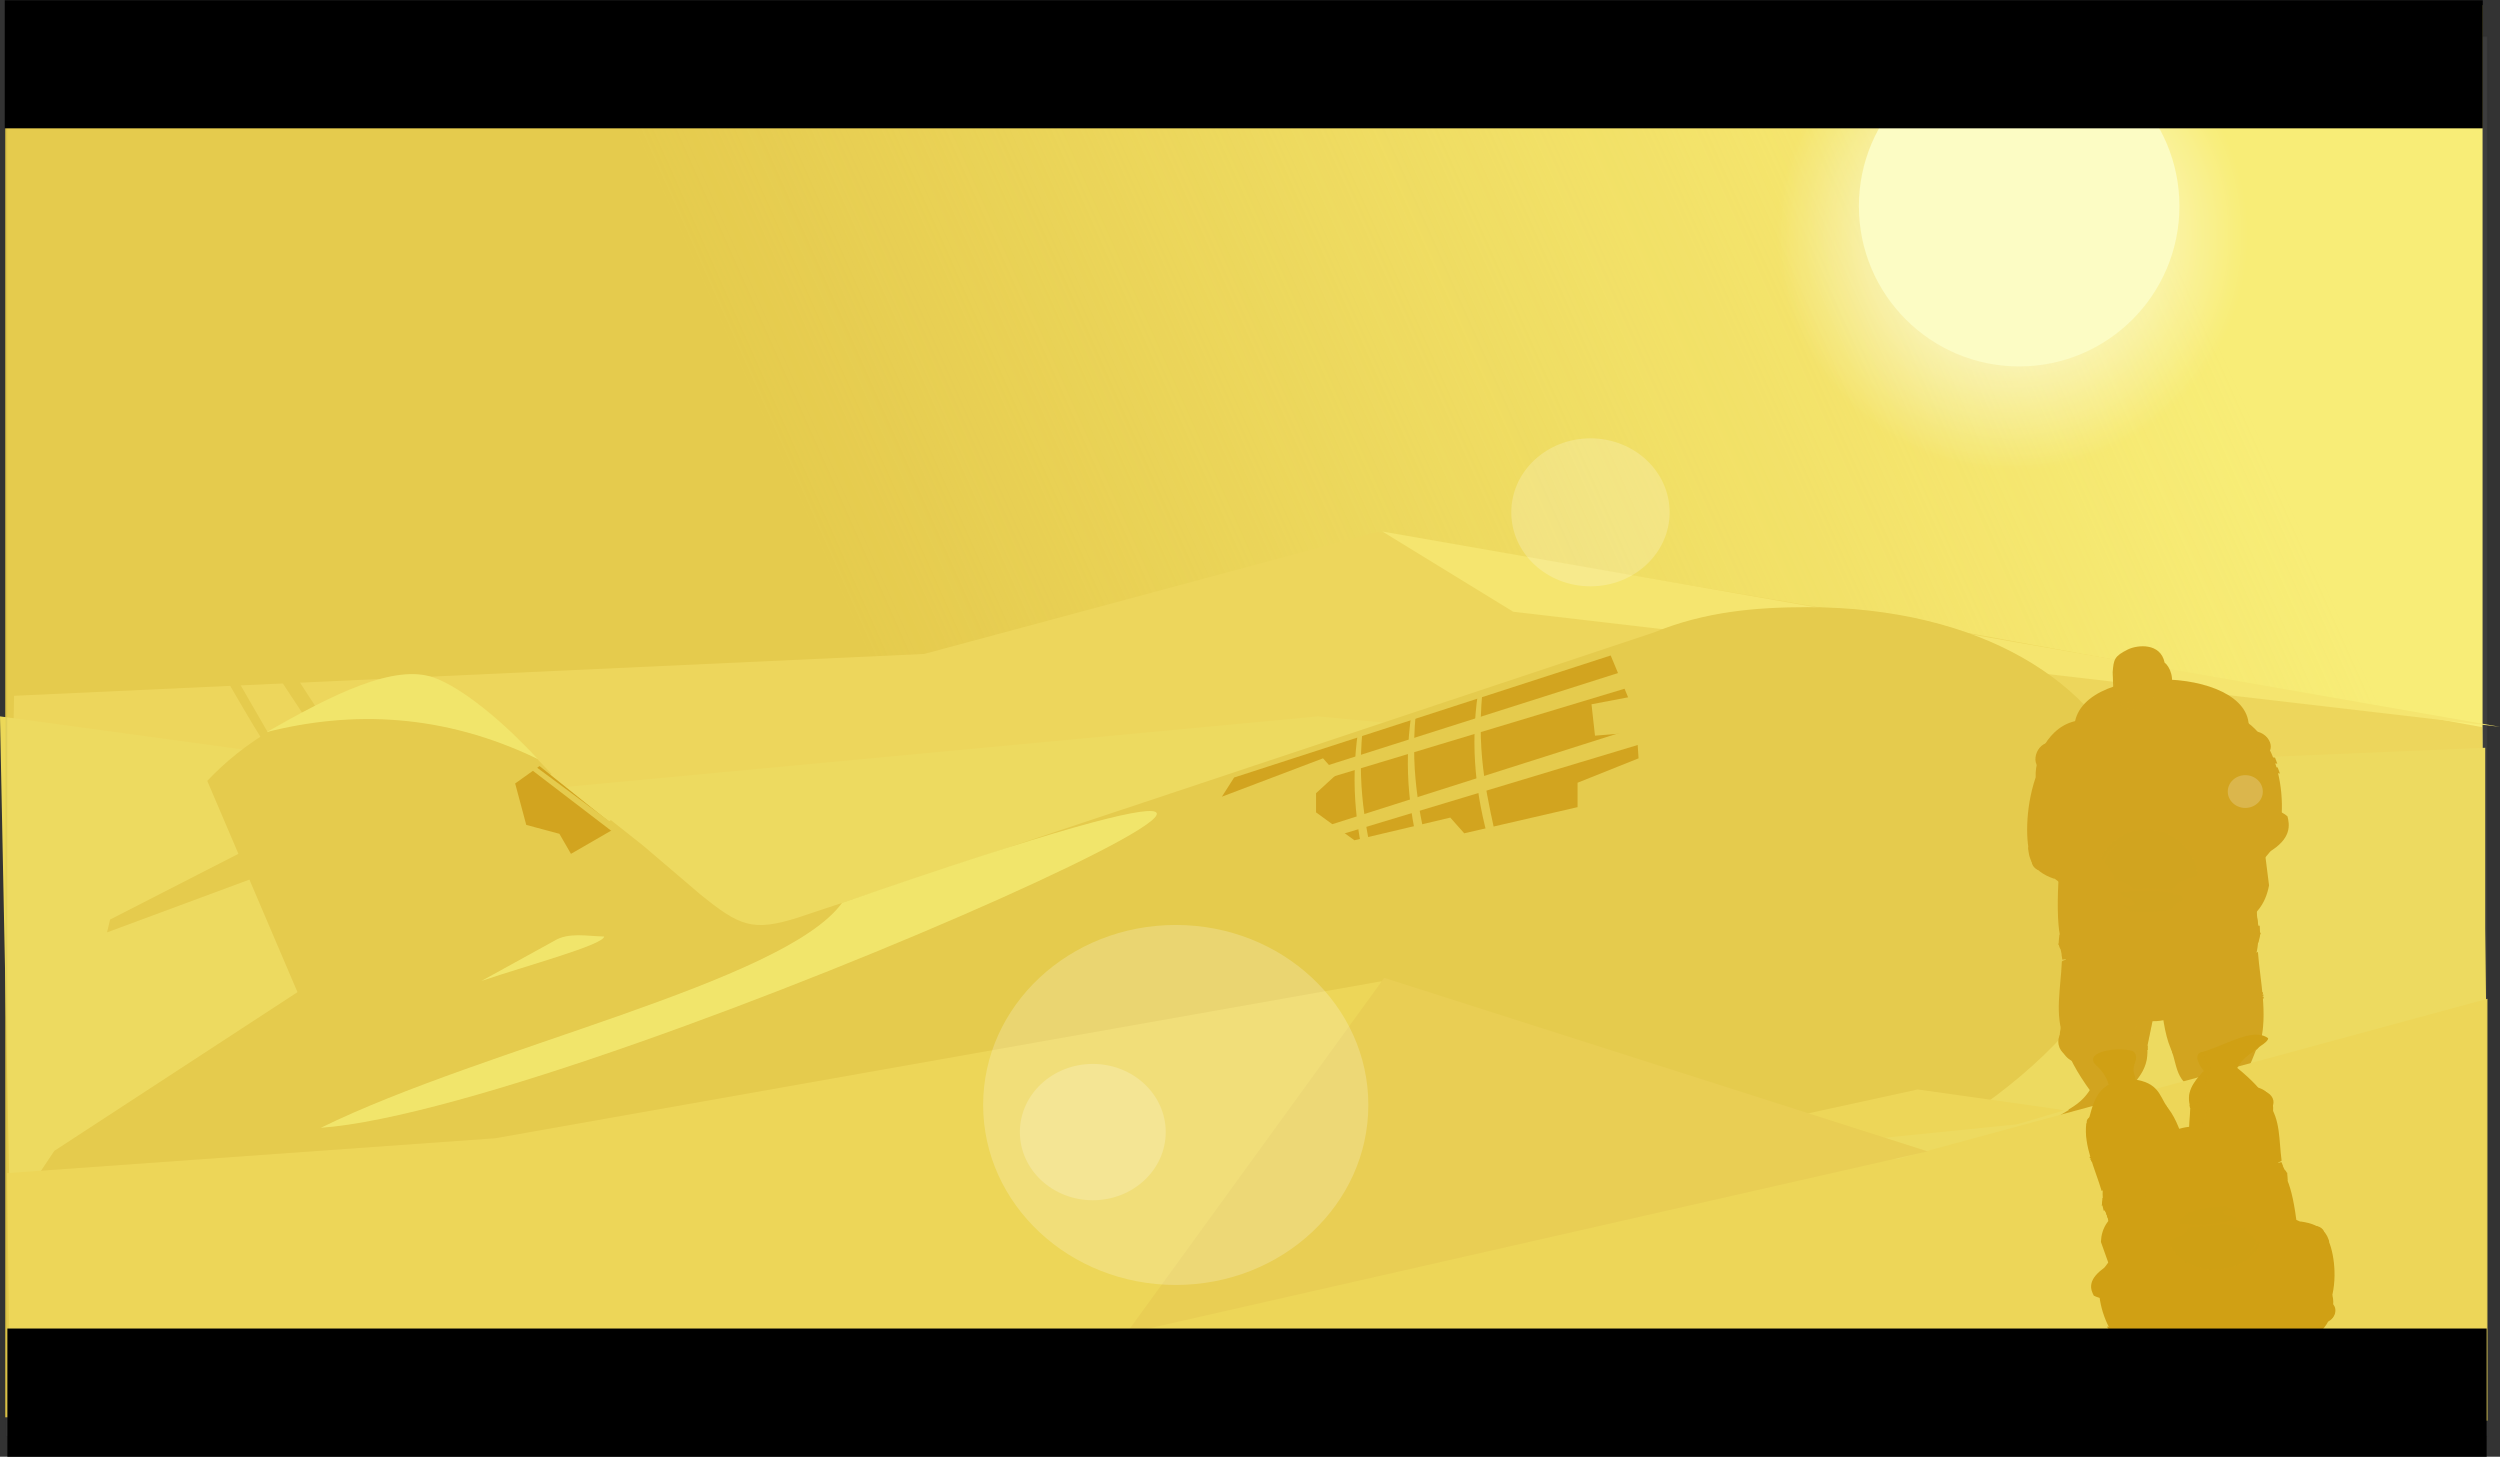 <?xml version="1.0"?>
<svg xmlns="http://www.w3.org/2000/svg" xmlns:xlink="http://www.w3.org/1999/xlink" width="1315.21" height="766.379" viewBox="0 0 1315.21 766.379">
  <rect x="0" y="0" width="1315.21" height="766.379" fill="#333333" stroke="none"/>
  <defs>
    <linearGradient id="b">
      <stop offset="0" stop-color="#e4c844"/>
      <stop offset="1" stop-color="#e4c844" stop-opacity="0"/>
    </linearGradient>
    <linearGradient id="a">
      <stop offset="0" stop-color="#fff"/>
      <stop offset="1" stop-color="#fff" stop-opacity="0"/>
    </linearGradient>
    <linearGradient xlink:href="#b" id="c" x1="31.355" y1="325.113" x2="752.604" y2="3.885" gradientUnits="userSpaceOnUse" gradientTransform="matrix(.908 0 0 .908 191.346 281.657)"/>
    <radialGradient xlink:href="#a" id="d" cx="517.198" cy="108.88" fx="517.198" fy="108.88" r="117.101" gradientUnits="userSpaceOnUse" gradientTransform="translate(132.475 -87.526) scale(1.164)"/>
  </defs>
  <g transform="translate(272.733 -150.393)">
    <path fill="#f8ec70" d="M-267.237 153.056h1300.543v737.402H-267.237z"/>
    <path fill="url(#c)" d="M-269.952 158.615h1300.543v737.402H-269.952z"/>
    <circle cx="734.442" cy="39.2" r="136.294" transform="matrix(.908 0 0 .908 118.89 238.55)" fill="url(#d)"/>
    <path d="M-265.324 516.433l478.761-22.012 238.464-64.202 300.83 51.362 280.3 51.361 2.503 170.593H-268.993z" fill="#ecd454" fill-rule="evenodd"/>
    <path d="M454.573 430.04l68.788 42.19 519.117 60.534z" fill="#f4e468" fill-rule="evenodd"/>
    <path d="M-272.733 527.265l282.488 38.52 410.89-38.52 310.003 29.349 304.055-12.84v260.475H-267.23z" fill="#ecd858" fill-rule="evenodd"/>
    <path d="M146.841 633.205L597.342 483.14c27.216-11.179 54.221-13.285 80.725-13.328 182.652.214 247.296 158.376 84.708 267.333L-81.872 839.392l-183.023-52.44 20.73-31.093 127.94-83.507-47.459-111.15c17.667-18.698 46.738-39.921 93.982-48.572 24.074-7.084 33.838.16 54.591 13.821L.221 539.523l17.2 18.052-14.186 8.97L5.29 581.93l18.563 2.344 6.498 10.25 18.298-12.678 16.884 13.361 30.085 25.65c20.662 16.79 27.578 19.782 51.223 12.348z" fill="#e4c844" fill-rule="evenodd"/>
    <path d="M-216.415 640.894l105.511-39.12-9.199-16.13-94.703 48.51zM-132.414 542.853c-3.218-3.219-33.173-55.752-54.44-93.367-12.068-21.344-27.758-20.917-27.758-20.917v-8.158l24.85 14.954.786 6.954 4.019 1.368 55.801 96.65zM-111.319 529.095l-31.26-47.507 8.048-2.157 33.498 51.384z" fill="#e4c844" fill-rule="evenodd"/>
    <path d="M807.683 733.623l-71.54-10.089-201.776 44.024 254.055-25.68 24.764-7.338z" fill="#ecd450" fill-rule="evenodd"/>
    <path d="M370.09 569.516l53.196-20.178 7.337 8.254-11.006 10.09v10.088l20.178 14.675 50.444-11.923 7.338 8.254 59.616-13.757v-12.84l32.1-12.841-.917-13.758-22.012 1.835-1.834-16.51 19.26-3.668-9.171-22.012-198.108 64.202zM-1.717 562.572l5.84 21.798 17.426 4.67 6.091 10.55 23.887-13.792L11.123 553.4z" fill="#d0a014" fill-rule="evenodd"/>
    <path d="M5.865 551.322l55.126 40.858-2.594 2.594-52.532-40.21zM417.288 555.713l167.751-53.323 1.632 8.898L424.127 560.3zM420.326 586.481l167.751-53.323 1.632 8.898-162.544 49.012z" fill="#e4c844" fill-rule="evenodd"/>
    <path d="M447.694 613.474c-6.782-24.008-10.148-49.534-5.961-78.417h2.293c-3.12 33.612 3.146 56.5 8.254 80.71z" fill="#e4c844" fill-rule="evenodd"/>
    <path d="M-103.982 743.712c86.322-42.392 243.66-76.412 274.233-118.314 444.19-153.903-129.853 107.946-274.233 118.314zM-132.414 535.515c34.556-19.702 67.08-36.104 87.92-28.65 14.742 5.272 36.224 22.853 54.7 42.866-49.745-24.05-97.758-25.568-142.62-14.216z" fill="#f0e464" fill-rule="evenodd"/>
    <circle cx="738.571" cy="22.362" r="92.857" transform="matrix(.908 0 0 .908 118.89 238.55)" fill="#fcfcc1"/>
    <g transform="matrix(.347 0 0 .347 420.357 481.736)" fill="#d0a014">
      <path d="M1148.723 163.05c-22.644-112.504 251.09-113.508 262.825-22.854l31.165 247.243c-5.173 26.797-18.447 52.075-67.524 70.64l-234.777-40.514z" fill-rule="evenodd"/>
      <path d="M1126.443 452.885c-2.014 9.614-.014 47.23 4.863 41.402 44.798 19.25 84.573 26.853 130.705 75.467 5.526-3.988 12.93 3.058 16.784-2.126 33.894-45.582 97.134-44.59 138.637-60.639 13.258-25.814 8.846-58.459 6.195-81.622-66.77 62.055-263.217 57.565-297.184 27.518z" fill-rule="evenodd"/>
      <path d="M1149.297 145.39l39.476-16.621c71.768-58.013 136.16-18.752 167.252-2.078l54.324 20.546c24.413 73.474 4.134 100.364-.127 152.984 12.848 38.44 9.796 135.447 17.483 151.316-49.083 30.539-153.307 59.43-300.4 17.666-9.425-26.782-4.941-135.678 10.709-194.983-12.416-23.94 2.963-86.746 11.283-128.83zM1112.418 749.057c.347-12.505 54.71-28.128 63.37-55.577 12.78 4.392 26.601 6.701 46.227-2.597l7.393 20.227c1.804 7.543 5.54 22.103-3.67 26.527-42.703 7.03-92.05 37.858-113.32 11.42z" fill-rule="evenodd"/>
      <path d="M1138.393 727.466l15.059 6.978c33.325-14.508 31.101-21.298 43.34-33.055-5.964-8.957-14.659-6.99-22.405-8.815-7.121 11.305-14.508 22.629-35.994 34.892z" fill-rule="evenodd"/>
      <path d="M1131.637 622.216c5.337 22.827 19.958 49.03 40.514 77.393 26.983 10.587 39.401 3.371 54.54-.52 19.6-18.856 35.674-39.28 30.645-69.082-46.573-25.029-85.818-14.884-125.7-7.791z" fill-rule="evenodd"/>
      <path d="M1130.363 493.23c0 2.21 4.686 3.5 4.633 5.693-.047 1.953-6.345 2.38-6.429 4.32-1.782 41.251-11.127 79.693 3.267 116.735 44.087-12.59 85.63-4.578 125.864 13.652l13.17-63.807c-1.802-10.803-9.994-21.953-16.97-27.68-42.872-35.194-80.696-48.297-123.535-48.914zM1278.315 564.416c4.93 31.798 7.093 54.778 19.057 78.504 41.736-18.846 78.443-32.529 129.877-16.465 12.563-26.45 2.09-86.28-3.156-134.273-56.44-17.585-127.982 39.673-145.778 72.234zM1337.587 698.774c-2.394 12.872 4.694 16.263-5.453 36.888-6.472 13.804-.766 22.386 2.904 23.115 21.106 11.303 75.782 10.367 61.846-18.126-10.883-16.632-13.804-28.607-15.147-42.916-11.666 2.177-16.49 8.46-44.15 1.04z" fill-rule="evenodd"/>
      <path d="M1346.228 701.257l-1.04 32.723c11.785-3.599 23.92-5.969 38.438 0l-8.311-37.917c-12.348-3.573-22.278-2.31-29.087 5.194z" fill-rule="evenodd"/>
      <path d="M1295.253 639.356c9.288 22.587 4.266 55.137 58.175 65.447 52.391-3.3 59.217-45.656 74.796-80.51-23.831-15.264-79.13-26.3-132.97 15.063z" fill-rule="evenodd"/>
      <path d="M1369.643 280.712c-.25-1.064-2.412-10.048-4.805-19.964l-4.353-18.03.982-9.048c1.62-14.93 2.082-15.192 6.772-3.824 3.57 8.655 8.604 18.133 14.338 26.997 2.1 3.247 3.819 6.125 3.819 6.397 0 .272-.74.494-1.642.494-1.242 0-2.13 1.36-3.646 5.588-1.102 3.073-2.467 5.587-3.033 5.587-.565 0-2.278 1.741-3.806 3.868-3.132 4.361-3.975 4.714-4.626 1.935z"/>
      <path d="M1202.128 445.748l-54.705-148.31c12.04-44.092 27.316-84.79 21.882-130.076h3.647c68.817 68.98 122.516 43.933 170.192-12.157l6.656 2.861c-1.58 45.7 5.715 128.525 20.696 136.332l-57.744 151.35c-26.084 3.923-49.963 8.65-110.624 0z"/>
      <path d="M1377.363 275.394c-33.998 44.18-57.307 80.442-62.316 103.147 29.425 15.386 34.918 23.218 42.42 37.865 45.209-36.61 79.238-64.663 99.763-98.51-.481-15.377-28.317-54.717-79.867-42.502z" fill-rule="evenodd"/>
      <path d="M1374.174 123.95c-22.828 55.485-21.409 93.033 19.524 148.299 27.304 4.075 43.083 19.253 55.198 53.198 20.098-11.071 31.824-175.636-74.722-201.496zM1168.237 298.241c58.2-29.935 125.538-19.99 189.069-7.271l-41.554 17.66c-24.916-6.039-87.553-12.711-120.505 0z" fill-rule="evenodd"/>
      <path d="M1335.085 380.331c0 11.27-2.394 21.98-6.702 31.65-36.426 31.541-115.466 25.654-139.607 5.505-6.007-11.042-9.42-23.7-9.42-37.155 0-43.003 34.861-77.864 77.864-77.864 43.004 0 77.865 34.86 77.865 77.864z" opacity=".2"/>
      <path d="M1236.632 315.48c-56.854 16.267-50.363 52.196-46.684 75.994-3.596-34.273 7.014-66.793 46.684-75.994z" fill-rule="evenodd"/>
      <path d="M1133.352 292.258c36.772 32.962 64.011 61.394 74.927 82.07-13.623 23.85-14.482 33.147-14.315 49.702-41.382-22.206-72.7-39.407-97.336-66.315-4.911-15.164-.438-61.935 36.724-65.457z" fill-rule="evenodd"/>
      <path d="M1169.112 138.377c5.894 24.726 12.184 63.528-9.735 114.702-5.343 12.473-9.304 26.766-16.724 41.603-26.754 4.836-42.86 21.112-56.352 57.044-18.984-11.234-22.09-184.01 82.811-213.349zM1185.53 113.438c4.64-33.932 141.87-35.54 156.575-6.25l3.342 21.63c-53 52.318-117.057 47.817-158.35 18.346z" fill-rule="evenodd"/>
      <path d="M1220.302 115.614c5.924 13.14 10.84 33.545-13.034 34.767 43.521 30.917 84.494 4.228 121.854-23.392-16.39 3.417-40.328-4.332-34.93-44.209-24.792 26.04-40.657 37.181-73.89 32.834z" fill-rule="evenodd"/>
      <path d="M1207.724 92.004l8.229 26.345c6.214 6.863 12.42 13.58 18.278 15.286l30.046-2.476 20.37-26.488 2.913-44.66-25.175-28.372-47.026 12.985-6.693 29.733z"/>
      <path d="M1239.733 54.144l-18.986 13.999-1.7-6.355-7.88 13.29.69 17.254 3.317 13.182 9.945 2.519-5.307 1.709 16.054 22.684-14.188-7.46-12.57-21.019-1.553-29.414 7.78-22.337 24.59-4.07s10.127-4.251 10.432-3.22c.305 1.03-2.196 10.151-2.196 10.151l-2.66-4.524z"/>
      <path d="M1232.236 103.804l2.206 4.672 1.779 1.2.733 4.625 3.064-1.662-.243-2.79 2.648-1.757-.407-6.1z"/>
      <path d="M1127.375 600.753c-6.028 27.841 1.869 31.315 6.978 39.666 23.206 20.424 83.006-2.203 124.51-3.305v-6.611c-38.251-11.91-67.603-26.996-131.488-29.75zM1378.795 279.563c9.496 4.166 48.628 14.254 62.013 58.441 37.786-21.532 32.656-43.6 29.891-55.123-16.703-15.828-64.233-19.13-86.848-18.885-2.534 5.24-5.741 12.86-5.056 15.567zM1145.79 303.19c-6.502 6.302-30.2 27.957-28.505 74.36-36.674-12.236-38.779-35.046-39.808-46.977 9.028-19.41 42.83-34.585 61.196-39.641 3.028 1.781 6.904 9.445 7.117 12.257z" fill-rule="evenodd"/>
      <path d="M1310.802 386.314c10.373 4.77 27.176 10.308 15.737 20.388-36.3 39.47-176.003 17.981-132.768-12.123-11.002 4.875-16.553 10.842-16.29 16.915.614 14.142 36.291 27.738 81.098 25.796 44.807-1.942 81.774-18.687 81.16-32.83-.335-7.74-11.534-14.196-28.937-18.146z"/>
      <path d="M1256.585 392.038c-45.151 0-81.74 8.992-81.74 20.07s36.589 20.07 81.74 20.07c45.15 0 81.77-8.992 81.77-20.07s-36.62-20.07-81.77-20.07zm-3.423 3.216c37.224 0 67.402 7.426 67.402 16.56 0 9.132-30.178 16.532-67.402 16.532-37.223 0-67.402-7.4-67.402-16.533 0-9.133 30.179-16.56 67.402-16.56z"/>
      <g fill-rule="evenodd">
        <path d="M1321.596 376.407l-14.894 6.018-12.265 12.94c2.406 7.591 3.762 5.812 11.39 6.319 6.43-3.778 11.1-2.407 18.105-1.204l10.805-5.116-7.009-15.045z"/>
        <path d="M1317.664 394.872c-3.08 23.728-21.512 15.047-22.486 32.198l8.76 1.805 14.31-6.018 13.141-13.24-3.796-9.328z"/>
        <path d="M1324.527 412.927l6.424 1.805 5.84 4.815-9.636 16.25-10.067 5.1c-7.543 2-12.878.304-8.915-7.207 5.182-5.389 10.494-10.652 15.77-15.948z"/>
        <path d="M1335.624 418.343l-7.01 16.25-4.964 7.522.584 2.107c5.087 2.165 7.703.754 12.558-1.204l6.716-11.735 2.629-7.523-5.257-3.01z"/>
        <path d="M1345.407 425.264l-8.177 15.648c1.052 4.082 1.305 4.213 5.256 4.213l6.717-8.426 4.44-14.489-5.316 1.55z"/>
        <path d="M1322.336 375.915c-3.417 11.36-6.435 22.377-5.256 29.79 6.042 13.473 14.522 20.667 23.654 26.18 8.116-2.041 13.88-6.992 18.106-13.843 3.34-25.792-13.55-36.257-36.504-42.127z"/>
      </g>
      <path d="M1270.218 89.925l-5.357 10.13-10.994 3.51 12.48-.8-3.775 6.093 9.27-7.877 4.536-13.481z"/>
      <path d="M1276.876 83.96l-10.555 18.876-10.927 4.798-5.821-1.422-13.623 3.292-5.889-1.643-1.464 3.264-3.996.922-1.419 2.146-2.716-.01-7.542-6.832 8.177 14.872 7.293 9.035 8.239 4.754 18.19-4.52 13.301-4.775 13.981-20.84zm-35.454 30.18l13.984-.097-1.318 3.66-8.48 5.035-2.291-2.244-4.241 2.235-1.276-2.097-1.772 2.76-6.082-2.252-1.752-3.882z" opacity=".6"/>
      <path d="M1237.23 109.889l.54 4.048 1.394-1.41-.254-3.21z"/>
      <path d="M1339.76 105.162l11.32 20.808c-59.9 103.507-137.745 91.735-176.77 22.809l4.731-32.93c54.485 49.93 149.052 9.898 160.718-10.687z" fill-rule="evenodd"/>
      <path d="M1214.858 44.974l-7.492 15.506-1.429 8.472 2.15-4.186-.968 12.03 14.437-20.089-.79 5.922 27.368-15.076-.71 6.463 12.195-7.32 7.28 11.925 1.258-4.608 6.314 22.295 1.879-4.146.904 13.69 4.595-12.009 7.026 6.433 1.93-11.341-3.77-14.375-13.295-14.3-9.639-10.512 1.524-.52-8.715-2.867.939 2.626-42.552 9.564 4.958 1.76z"/>
      <path d="M1271.775 67.976l1.075 14.72-.592 4.106 1.648-2.089-.442 3.649 3.384-1.365-.5-11.547zM1313.846 91.595c10.373 4.77 27.177 10.307 15.737 20.387-36.3 39.47-176.003 17.982-132.767-12.122-11.003 4.875-16.553 10.842-16.29 16.915.613 14.142 36.29 27.738 81.098 25.796 44.807-1.942 81.773-18.687 81.16-32.83-.335-7.74-11.534-14.196-28.938-18.146z"/>
      <path d="M1228.462 29.882c-20.126 10.047-21.44 14.787-22.843 34.527l1.14 30.367c5.814 26.091 10.606 30.885 26.656 42.98 38.012 5.699 51.593-19.545 58.162-45.064 9.475-17.386.569-37.404-7.16-42.856-6.198-30.64-41.374-27.233-55.955-19.954zm45.825 51.907c1.735 11.413-1.421 25.898-7.406 37.07-5.56 15.494-34.259 17.744-42.156 7.302-8.184-8.454-11.308-19.203-14.673-31.7-15.42-70.668 59.689-60.94 64.235-12.672zM1407.295 223.567c10.132-7.12 29.83-17.41 48.519-14.906l3.422 9.269c-17.106-3.983-36.454 6.775-48.519 14.906z"/>
      <path d="M1164.914 136.863c10.269 43.748 9.825 59.613-22.93 92.872-14.018 8.439-52.84-1.068-53.066-6.968-1.81-31.93 24.718-87.216 75.996-85.904z" fill-rule="evenodd"/>
      <path d="M1156.474 136.482c-68.416 31.406-69.034 85.915-75.038 178.5 12.15-63.286 15.253-133.458 75.038-178.5z" fill-rule="evenodd"/>
      <ellipse transform="matrix(-.518 .675 -.645 -.555 976.218 -57.882)" ry="15.304" rx="20.144" cy="-470.553" cx="-69.705"/>
      <ellipse transform="rotate(-5.77 240.643 -9389.696) scale(.851)" ry="15.754" rx="6.906" cy="157.064" cx="387.427"/>
      <ellipse transform="matrix(-.518 .675 -.645 -.555 976.218 -57.882)" ry="12.722" rx="16.746" cy="-476.263" cx="-70.294"/>
      <ellipse transform="matrix(-.518 .675 -.645 -.555 976.218 -57.882)" ry="10.14" rx="13.347" cy="-478.041" cx="-70.159"/>
      <ellipse transform="matrix(-.518 .675 -.645 -.555 976.218 -57.882)" ry="8.562" rx="11.27" cy="-475.364" cx="-69.594"/>
      <ellipse transform="matrix(-.488 .724 -.816 -.458 906.837 -66.376)" ry="12.34" rx="16.243" cy="-713.432" cx="68.094"/>
      <g transform="matrix(-.585 .702 .571 .714 948.155 -84.869)">
        <ellipse cx="55.906" cy="331.583" rx="22.183" ry="17.259"/>
        <ellipse cx="56.635" cy="327.901" rx="16.472" ry="12.816"/>
        <ellipse cx="56.098" cy="328.93" rx="12.754" ry="9.923"/>
      </g>
      <g transform="matrix(.524 .748 -.776 .482 860.333 -24.51)">
        <ellipse cx="485.986" cy="25.259" rx="16.243" ry="12.34"/>
        <ellipse cx="487.087" cy="28.691" rx="13.286" ry="10.093"/>
        <ellipse cx="486.405" cy="27.59" rx="10.614" ry="8.064"/>
      </g>
      <path d="M1403.269 208.603c10.552-6.452 27.568-16.884 48.518-14.906l3.423 9.27c-13.797-2.696-37.625 5.997-48.52 14.905z"/>
      <path d="M1244.968 625.666c-7.091-2.368-12.959-4.363-13.038-4.433-.08-.07.796-1.738 1.947-3.708 9.85-16.86 16.085-40.12 18.176-67.814.24-3.18.437-6.225.437-6.769 0-.544.21-.989.467-.989.837 0 6.009 5.286 8.832 9.026 3.266 4.327 7.155 11.96 8.137 15.973l.701 2.863-6.123 29.801c-3.368 16.391-6.24 29.926-6.383 30.078-.142.153-6.061-1.66-13.153-4.028zM1215.506 700.012c5.02-8.454 9.37-19.026 11.893-28.904 2.18-8.536 2.847-13.195 3.85-26.883.13-1.784.37-3.457.531-3.716.42-.675 20.167-3.113 25.396-3.135l1.032-.004-.259 5.265c-.894 18.198-8.246 32.5-26.082 50.736l-5.38 5.5-5.791 1.7c-3.186.934-5.958 1.698-6.16 1.698-.203 0 .234-1.015.97-2.256zM1220.37 732.71c-.076-8.359-1.914-16.837-5.562-25.65-.818-1.974-1.411-3.664-1.32-3.755.092-.092 2.729-.924 5.86-1.85 3.897-1.152 5.747-1.526 5.865-1.187.094.273 1.05 2.88 2.123 5.791 2.35 6.374 4.094 14.593 4.094 19.288 0 4.563-.917 7.483-3.09 9.84-1.696 1.84-2.732 2.322-6.39 2.976l-1.527.273-.053-5.727z" opacity=".4"/>
      <path d="M1206.199 142.047c18.78 14.742 28.493 30.248 13.52 46.525 13.356 6.172 36.789 9.524 57.54 3.017-15.85-13.88-6.548-31.18 11.652-45.963-20.682 15.66-55.858 14.434-82.712-3.58zM1419.123 491.031c4.213 45.509 14.434 85.536 5.47 135.242h4.863c11.51-44.485-.103-92.604-3.647-137.977zM1421.858 492.55c5.044 45.623 14.723 91.977 5.318 135.319"/>
      <path d="M1427.521 549.457h5.91v2.579h-5.91zM1428.22 552.896h5.91v2.579h-5.91zM1428.65 556.442h5.91v2.579h-5.91z"/>
      <path d="M1427.489 549.461h4.238v1.849h-4.238zM1428.248 552.865h4.238v1.849h-4.238zM1428.666 556.436h4.238v1.849h-4.238z"/>
      <path d="M1295.607 639.021c43.95 8.017 82.226 21.706 127.903-2.281 4.876-3.311 5.35-8.509 5.461-13.862-36.08-25.553-81.894-26.371-135.086 11.653z" fill-rule="evenodd"/>
      <path d="M1210.311 87.721l4.16-2.335 13.377 1.14 1.83-1.96-1.428-7.22-2.044 4.835-2.382-2.867.147 3.298-2.702-.768.4 1.45-8.103.089zM1270.22 78.99l-7.736-.548-21.548 6.194-1.43-2.02-.738-7.05 2.689 4.16 2.928-2.994 1.418 2.812 3.394-1.373.651 1.116 13.355-3.035zM1230.252 85.07l.905 15.408-3.507 2.338v3.735l6.894 1.785-1.94-4.377 7.076-1.345-7.155-1.016zM1242.169 107.618l-1.376-5.985-.589-9.13-.578-8.964 5.17 14.216 6.668 1.293-.648 5.049zM1230.504 117.53l7.642-2.35 6.164-.906 9.392.158-9.27.67-3.222.549-.487 1.703-3.362.566 2.261-1.575z"/>
      <path d="M1243.084 107.048l1.189-2.998 2.951.87-1.53 1.42zM1235.208 108.328l-1.415-1.79-1.822 1.19 1.324.65zM1243.083 87.807l4.908-3.262 10.018-2.385 5.17 1.985-6.043 3.835-7.32 1.38z"/>
      <path d="M1246.08 85.211l.883 1.853 2.493 1.057 4.258-.422 2.128-3.158-1.194-1.553-7.994 1.63-.544.792z"/>
      <path d="M1248.24 84.69l.64 1.584 2.554.438 1.951-1.252s-.292-1.99-.498-2.01c-.207-.02-4.646 1.24-4.646 1.24zM1229.29 90.392l-4.481-1.361-8.17.472-3.483 2.692 5.477 1.54 5.886-.623z"/>
      <path d="M1222.972 89.581l-.248 1.612-1.656 1.374-3.338.652-2.341-1.918.553-1.455 6.458-.584.595.478z"/>
      <path d="M1221.21 89.679l-.126 1.35-1.844.918-1.771-.508s-.232-1.581-.08-1.644c.152-.063 3.82-.116 3.82-.116zM1242.873 87.857l6.28-3.094 6.362-1.043 7.964.243-5.452-3.109-10.172 2.47z"/>
      <path d="M1229.97 90.185l-5.648-.948-5.231.68-6.184 2.062 3.541-3.718 8.552-.456zM1243.102 88.04l6.036 1.878 6.15 1.72 1.291-1.623 3.136-1.803 3.543-3.592-5.79 3.46-8.452 1.011zM1228.574 91.037l-3.578 2.257-4.05 2.95-1.413-1.543-1.745-.446-2.98-1.486 4.418.987 5.694-.98z"/>
      <ellipse transform="matrix(.727 .634 -.65 .683 1600.626 -89.625)" ry="17.259" rx="22.183" cy="331.583" cx="55.906"/>
      <ellipse transform="matrix(.727 .634 -.65 .683 1600.626 -89.625)" ry="12.816" rx="16.472" cy="327.901" cx="56.635"/>
      <ellipse transform="matrix(.727 .634 -.65 .683 1600.626 -89.625)" ry="9.923" rx="12.754" cy="328.93" cx="56.098"/>
      <ellipse transform="matrix(.622 -.063 .063 .622 1037.947 2.793)" ry="15.754" rx="6.906" cy="157.064" cx="387.427"/>
      <path d="M1381.238 471.787c0-.359 4.426-14.297 9.837-30.974l9.836-30.321-2.938-12.132-2.937-12.132 3.201-2.923c1.76-1.608 6.991-6.392 11.623-10.633 4.632-4.24 8.643-7.489 8.914-7.218.27.27 1.396 14.587 2.502 31.815 1.998 31.114 3.126 43.097 4.738 50.32.463 2.071.731 3.856.597 3.965-5.844 4.761-45.373 22.388-45.373 20.233z"/>
      <path d="M1124.942 461.993c93.168 18.2 173.322 23.17 303.654-13.539 1.45 20.873-.706 17.749-1.934 25.764-97.188 27.109-193.037 39.971-300 10.125-4.722-6.858-2.303-14.735-1.72-22.35z"/>
      <path d="M1275.216 562.484c-2.826-4.46 5.467 16.7 5.024 10.915-.864-11.293 87.744-89.1 141.264-77.882l1.273-8.344c-27.068-1.592-88.287-3.68-147.561 75.31z"/>
      <g fill-rule="evenodd">
        <path d="M1209.555 379.453l13.75 2.708 12.36 8.613c-1.11 6.41-2.522 5.178-9.098 6.662-6.09-2.112-9.98-.356-15.923 1.596l-10.073-2.564 4.15-13.02z"/>
        <path d="M1215.375 393.662c5.76 18.538 20.685 8.992 23.759 22.568l-7.395 2.682-13.242-2.79-13.161-8.73 2.095-7.996z"/>
        <path d="M1211.741 409.069l-5.36 2.351-4.461 4.675 10.5 11.631 9.428 2.656c6.829.534 11.254-1.577 6.828-7.022-5.212-3.577-10.52-7.034-15.801-10.524z"/>
        <path d="M1202.78 414.968l8.212 12.002 5.3 5.314-.236 1.767c-4.148 2.45-6.61 1.69-11.09.812l-7.373-8.435-3.264-5.644 4.186-3.149z"/>
        <path d="M1195.16 421.884l9.15 11.356c-.386 3.413-.59 3.553-4.03 4.112l-6.943-5.788-5.746-10.958 4.83.488z"/>
        <path d="M1208.846 379.164c4.45 8.6 8.508 16.983 8.443 23.078-3.514 11.626-9.964 18.577-17.202 24.275-7.332-.484-12.993-3.629-17.563-8.51-6.255-20.151 7.094-30.906 26.322-38.843z"/>
      </g>
      <path d="M1273.797 562.385c2.791-4.151-5.399 15.543-4.962 10.159.854-10.51-86.664-82.926-139.525-72.485l-1.257-7.766c26.734-1.481 87.2-3.424 145.744 70.092zM1124.325 473.708c137.027 21.826 210.517 8.17 306.015-14.582l-1.824 5.47c-109.798 29.516-188.863 31.227-305.406 12.759z"/>
      <path d="M1205.58 513.825v25.863l36.962 48.997c18.947 6.638 31.651 4.952 43.84 2.579l30.945-48.138-1.415-31.13c-.075-8.562-.012-6.757-6.976-5.839-29.135 3.847-57.19 8.774-96.903 2.044-7.582-1.311-6.454-2.544-6.454 5.624z"/>
      <path d="M1211.853 456.08h92.998c4.377 0 9.913 1.703 10.029 6.08l.912 34.342c.116 4.376-2.429 7.187-6.686 8.205-6.955 1.664-58.147 10.556-97.557 1.52-4.267-.979-8.619-1.398-8.51-5.775l.912-36.47c.11-4.376 3.524-7.901 7.902-7.901z"/>
      <path d="M1219.136 461.757h76.081c3.582 0 8.11 1.392 8.205 4.972l.746 28.096c.095 3.58-1.987 5.88-5.47 6.713-5.69 1.36-47.57 8.636-79.81 1.243-3.49-.8-7.051-1.144-6.962-4.724l.746-29.836c.09-3.58 2.883-6.464 6.464-6.464zM1204.589 426.553l-28.809-4.253c-4.519-6.883-8.095-14.062-15.28-17.598l.52-.724c19.599-6.632 23.73-19.844 22.606-35.024l1.356-1.03c6.072 4.815 14.681 8.01 22.252 9.783l13.166 26.885c-3.173 5.578-5.917 10.8-15.812 21.96z"/>
      <path d="M1200.463 421.027l-19.524-2.882c-3.063-4.664-5.487-9.53-10.356-11.926l.353-.49c13.282-4.496 16.081-13.45 15.32-23.738l.919-.698c4.115 3.264 9.95 5.429 15.08 6.63l8.923 18.221c-2.15 3.78-4.01 7.32-10.715 14.883zM1327.972 429.82l32.162-4.747c5.045-7.684 9.038-15.7 17.06-19.647l-.582-.808c-21.88-7.405-26.49-22.155-25.237-39.102l-1.514-1.15c-6.779 5.376-16.39 8.942-24.843 10.922l-14.699 30.015c3.543 6.227 6.607 12.057 17.653 24.517z"/>
      <path d="M1332.578 423.652l21.797-3.218c3.42-5.208 6.126-10.64 11.562-13.315l-.394-.548c-14.828-5.018-17.954-15.015-17.104-26.5l-1.026-.78c-4.594 3.644-11.108 6.06-16.836 7.403l-9.962 20.342c2.4 4.22 4.477 8.171 11.963 16.616zM1412.908 630.905c0 20.176-16.356 36.533-36.533 36.533-20.176 0-36.533-16.357-36.533-36.533 0-20.177 16.357-36.533 36.533-36.533 20.177 0 36.533 16.356 36.533 36.533zM1185.544 622.523c0 18.634-13.374 33.74-29.871 33.74s-29.871-15.106-29.871-33.74c0-18.633 13.374-33.739 29.87-33.739 16.498 0 29.872 15.106 29.872 33.74z"/>
      <path d="M1169.212 624.307c0 12.972-10.295 23.488-22.995 23.488-12.7 0-22.994-10.516-22.994-23.488s10.295-23.488 22.994-23.488c12.7 0 22.995 10.516 22.995 23.488zM1409.9 632.194c0 16.853-13.663 30.516-30.516 30.516-16.854 0-30.516-13.663-30.516-30.516 0-16.853 13.662-30.516 30.516-30.516 16.853 0 30.516 13.663 30.516 30.516z"/>
      <rect ry="5.587" y="228.612" x="1282.852" height="16.977" width="55.122"/>
      <rect ry="3.868" y="230.293" x="1288.687" height="14.394" width="46.734"/>
      <path d="M1295.008 232.594h18.657v3.646h-18.657z"/>
      <path d="M1294.916 235.612h18.657v3.646h-18.657z"/>
      <path d="M1295.075 238.3h18.657v3.646h-18.657z"/>
    </g>
    <path d="M-269.072 767.558l256.807-18.343 465.921-82.545 271.482 93.551 310.743-84.38v221.955H-267.237z" fill="#ecd450" fill-rule="evenodd"/>
    <path d="M455.49 664.836L319.75 851.938l421.582-95.83z" fill="#e8cc4c" fill-rule="evenodd"/>
    <path d="M475.716 604.625c-6.783-24.008-10.149-49.534-5.962-78.418h2.293c-3.119 33.613 3.146 56.5 8.255 80.711zM510.737 593.6c-6.783-24.008-10.149-49.534-5.962-78.418h2.293c-3.119 33.613 3.146 56.5 8.255 80.711z" fill="#e4c844" fill-rule="evenodd"/>
    <path d="M-19.428 666.437l38.264-21.077c7.473-4.603 17.187-2.483 26.266-2.27-.35 4.37-40.126 15.098-64.53 23.347z" fill="#f0e464" fill-rule="evenodd"/>
    <path opacity=".05" fill="#fff" stroke="#000" stroke-width=".908" d="M-269.357 169.557h1305.2V905.91h-1305.2z"/>
    <ellipse cx="45.87" cy="496.648" rx="111.585" ry="104.286" transform="matrix(.908 0 0 .908 304.158 280.74)" opacity=".2" fill="#fff"/>
    <ellipse cx="328.571" cy="162.375" rx="45.87" ry="42.87" transform="matrix(.908 0 0 .908 265.637 272.485)" opacity=".2" fill="#fff"/>
    <ellipse cx="-2.186" cy="512.362" rx="42.256" ry="39.492" transform="matrix(.908 0 0 .908 304.158 280.74)" opacity=".2" fill="#fff"/>
    <g transform="matrix(-.321 .041 -.05 -.259 1315.008 844.958)" fill="#d0a014">
      <path d="M1148.723 163.05c-22.644-112.504 251.09-113.508 262.825-22.854l31.165 247.243c-5.173 26.797-18.447 52.075-67.524 70.64l-234.777-40.514z" fill-rule="evenodd"/>
      <path d="M1126.443 452.885c-2.014 9.614-.014 47.23 4.863 41.402 44.798 19.25 84.573 26.853 130.705 75.467 5.526-3.988 12.93 3.058 16.784-2.126 33.894-45.582 97.134-44.59 138.637-60.639 13.258-25.814 8.846-58.459 6.195-81.622-66.77 62.055-263.217 57.565-297.184 27.518z" fill-rule="evenodd"/>
      <path d="M1149.297 145.39l39.476-16.621c71.768-58.013 136.16-18.752 167.252-2.078l54.324 20.546c24.413 73.474 4.134 100.364-.127 152.984 12.848 38.44 9.796 135.447 17.483 151.316-49.083 30.539-153.307 59.43-300.4 17.666-9.425-26.782-4.941-135.678 10.709-194.983-12.416-23.94 2.963-86.746 11.283-128.83zM1112.418 749.057c.347-12.505 54.71-28.128 63.37-55.577 12.78 4.392 26.601 6.701 46.227-2.597l7.393 20.227c1.804 7.543 5.54 22.103-3.67 26.527-42.703 7.03-92.05 37.858-113.32 11.42z" fill-rule="evenodd"/>
      <path d="M1138.393 727.466l15.059 6.978c33.325-14.508 31.101-21.298 43.34-33.055-5.964-8.957-14.659-6.99-22.405-8.815-7.121 11.305-14.508 22.629-35.994 34.892z" fill-rule="evenodd"/>
      <path d="M1131.637 622.216c5.337 22.827 19.958 49.03 40.514 77.393 26.983 10.587 39.401 3.371 54.54-.52 19.6-18.856 35.674-39.28 30.645-69.082-46.573-25.029-85.818-14.884-125.7-7.791z" fill-rule="evenodd"/>
      <path d="M1130.363 493.23c0 2.21 4.686 3.5 4.633 5.693-.047 1.953-6.345 2.38-6.429 4.32-1.782 41.251-11.127 79.693 3.267 116.735 44.087-12.59 85.63-4.578 125.864 13.652l13.17-63.807c-1.802-10.803-9.994-21.953-16.97-27.68-42.872-35.194-80.696-48.297-123.535-48.914zM1278.315 564.416c4.93 31.798 7.093 54.778 19.057 78.504 41.736-18.846 78.443-32.529 129.877-16.465 12.563-26.45 2.09-86.28-3.156-134.273-56.44-17.585-127.982 39.673-145.778 72.234zM1337.587 698.774c-2.394 12.872 4.694 16.263-5.453 36.888-6.472 13.804-.766 22.386 2.904 23.115 21.106 11.303 75.782 10.367 61.846-18.126-10.883-16.632-13.804-28.607-15.147-42.916-11.666 2.177-16.49 8.46-44.15 1.04z" fill-rule="evenodd"/>
      <path d="M1346.228 701.257l-1.04 32.723c11.785-3.599 23.92-5.969 38.438 0l-8.311-37.917c-12.348-3.573-22.278-2.31-29.087 5.194z" fill-rule="evenodd"/>
      <path d="M1295.253 639.356c9.288 22.587 4.266 55.137 58.175 65.447 52.391-3.3 59.217-45.656 74.796-80.51-23.831-15.264-79.13-26.3-132.97 15.063z" fill-rule="evenodd"/>
      <path d="M1369.643 280.712c-.25-1.064-2.412-10.048-4.805-19.964l-4.353-18.03.982-9.048c1.62-14.93 2.082-15.192 6.772-3.824 3.57 8.655 8.604 18.133 14.338 26.997 2.1 3.247 3.819 6.125 3.819 6.397 0 .272-.74.494-1.642.494-1.242 0-2.13 1.36-3.646 5.588-1.102 3.073-2.467 5.587-3.033 5.587-.565 0-2.278 1.741-3.806 3.868-3.132 4.361-3.975 4.714-4.626 1.935z"/>
      <path d="M1202.128 445.748l-54.705-148.31c12.04-44.092 27.316-84.79 21.882-130.076h3.647c68.817 68.98 122.516 43.933 170.192-12.157l6.656 2.861c-1.58 45.7 5.715 128.525 20.696 136.332l-57.744 151.35c-26.084 3.923-49.963 8.65-110.624 0z"/>
      <path d="M1377.363 275.394c-33.998 44.18-57.307 80.442-62.316 103.147 29.425 15.386 34.918 23.218 42.42 37.865 45.209-36.61 79.238-64.663 99.763-98.51-.481-15.377-28.317-54.717-79.867-42.502z" fill-rule="evenodd"/>
      <path d="M1374.174 123.95c-22.828 55.485-21.409 93.033 19.524 148.299 27.304 4.075 43.083 19.253 55.198 53.198 20.098-11.071 31.824-175.636-74.722-201.496zM1168.237 298.241c58.2-29.935 125.538-19.99 189.069-7.271l-41.554 17.66c-24.916-6.039-87.553-12.711-120.505 0z" fill-rule="evenodd"/>
      <path d="M1335.085 380.331c0 11.27-2.394 21.98-6.702 31.65-36.426 31.541-115.466 25.654-139.607 5.505-6.007-11.042-9.42-23.7-9.42-37.155 0-43.003 34.861-77.864 77.864-77.864 43.004 0 77.865 34.86 77.865 77.864z" opacity=".2"/>
      <path d="M1236.632 315.48c-56.854 16.267-50.363 52.196-46.684 75.994-3.596-34.273 7.014-66.793 46.684-75.994z" fill-rule="evenodd"/>
      <path d="M1133.352 292.258c36.772 32.962 64.011 61.394 74.927 82.07-13.623 23.85-14.482 33.147-14.315 49.702-41.382-22.206-72.7-39.407-97.336-66.315-4.911-15.164-.438-61.935 36.724-65.457z" fill-rule="evenodd"/>
      <path d="M1169.112 138.377c5.894 24.726 12.184 63.528-9.735 114.702-5.343 12.473-9.304 26.766-16.724 41.603-26.754 4.836-42.86 21.112-56.352 57.044-18.984-11.234-22.09-184.01 82.811-213.349zM1185.53 113.438c4.64-33.932 141.87-35.54 156.575-6.25l3.342 21.63c-53 52.318-117.057 47.817-158.35 18.346z" fill-rule="evenodd"/>
      <path d="M1220.302 115.614c5.924 13.14 10.84 33.545-13.034 34.767 43.521 30.917 84.494 4.228 121.854-23.392-16.39 3.417-40.328-4.332-34.93-44.209-24.792 26.04-40.657 37.181-73.89 32.834z" fill-rule="evenodd"/>
      <path d="M1207.724 92.004l8.229 26.345c6.214 6.863 12.42 13.58 18.278 15.286l30.046-2.476 20.37-26.488 2.913-44.66-25.175-28.372-47.026 12.985-6.693 29.733z"/>
      <path d="M1239.733 54.144l-18.986 13.999-1.7-6.355-7.88 13.29.69 17.254 3.317 13.182 9.945 2.519-5.307 1.709 16.054 22.684-14.188-7.46-12.57-21.019-1.553-29.414 7.78-22.337 24.59-4.07s10.127-4.251 10.432-3.22c.305 1.03-2.196 10.151-2.196 10.151l-2.66-4.524z"/>
      <path d="M1232.236 103.804l2.206 4.672 1.779 1.2.733 4.625 3.064-1.662-.243-2.79 2.648-1.757-.407-6.1z"/>
      <path d="M1127.375 600.753c-6.028 27.841 1.869 31.315 6.978 39.666 23.206 20.424 83.006-2.203 124.51-3.305v-6.611c-38.251-11.91-67.603-26.996-131.488-29.75zM1378.795 279.563c9.496 4.166 48.628 14.254 62.013 58.441 37.786-21.532 32.656-43.6 29.891-55.123-16.703-15.828-64.233-19.13-86.848-18.885-2.534 5.24-5.741 12.86-5.056 15.567zM1145.79 303.19c-6.502 6.302-30.2 27.957-28.505 74.36-36.674-12.236-38.779-35.046-39.808-46.977 9.028-19.41 42.83-34.585 61.196-39.641 3.028 1.781 6.904 9.445 7.117 12.257z" fill-rule="evenodd"/>
      <path d="M1310.802 386.314c10.373 4.77 27.176 10.308 15.737 20.388-36.3 39.47-176.003 17.981-132.768-12.123-11.002 4.875-16.553 10.842-16.29 16.915.614 14.142 36.291 27.738 81.098 25.796 44.807-1.942 81.774-18.687 81.16-32.83-.335-7.74-11.534-14.196-28.937-18.146z"/>
      <path d="M1256.585 392.038c-45.151 0-81.74 8.992-81.74 20.07s36.589 20.07 81.74 20.07c45.15 0 81.77-8.992 81.77-20.07s-36.62-20.07-81.77-20.07zm-3.423 3.216c37.224 0 67.402 7.426 67.402 16.56 0 9.132-30.178 16.532-67.402 16.532-37.223 0-67.402-7.4-67.402-16.533 0-9.133 30.179-16.56 67.402-16.56z"/>
      <g fill-rule="evenodd">
        <path d="M1321.596 376.407l-14.894 6.018-12.265 12.94c2.406 7.591 3.762 5.812 11.39 6.319 6.43-3.778 11.1-2.407 18.105-1.204l10.805-5.116-7.009-15.045z"/>
        <path d="M1317.664 394.872c-3.08 23.728-21.512 15.047-22.486 32.198l8.76 1.805 14.31-6.018 13.141-13.24-3.796-9.328z"/>
        <path d="M1324.527 412.927l6.424 1.805 5.84 4.815-9.636 16.25-10.067 5.1c-7.543 2-12.878.304-8.915-7.207 5.182-5.389 10.494-10.652 15.77-15.948z"/>
        <path d="M1335.624 418.343l-7.01 16.25-4.964 7.522.584 2.107c5.087 2.165 7.703.754 12.558-1.204l6.716-11.735 2.629-7.523-5.257-3.01z"/>
        <path d="M1345.407 425.264l-8.177 15.648c1.052 4.082 1.305 4.213 5.256 4.213l6.717-8.426 4.44-14.489-5.316 1.55z"/>
        <path d="M1322.336 375.915c-3.417 11.36-6.435 22.377-5.256 29.79 6.042 13.473 14.522 20.667 23.654 26.18 8.116-2.041 13.88-6.992 18.106-13.843 3.34-25.792-13.55-36.257-36.504-42.127z"/>
      </g>
      <path d="M1270.218 89.925l-5.357 10.13-10.994 3.51 12.48-.8-3.775 6.093 9.27-7.877 4.536-13.481z"/>
      <path d="M1276.876 83.96l-10.555 18.876-10.927 4.798-5.821-1.422-13.623 3.292-5.889-1.643-1.464 3.264-3.996.922-1.419 2.146-2.716-.01-7.542-6.832 8.177 14.872 7.293 9.035 8.239 4.754 18.19-4.52 13.301-4.775 13.981-20.84zm-35.454 30.18l13.984-.097-1.318 3.66-8.48 5.035-2.291-2.244-4.241 2.235-1.276-2.097-1.772 2.76-6.082-2.252-1.752-3.882z" opacity=".6"/>
      <path d="M1237.23 109.889l.54 4.048 1.394-1.41-.254-3.21z"/>
      <path d="M1339.76 105.162l11.32 20.808c-59.9 103.507-137.745 91.735-176.77 22.809l4.731-32.93c54.485 49.93 149.052 9.898 160.718-10.687z" fill-rule="evenodd"/>
      <path d="M1214.858 44.974l-7.492 15.506-1.429 8.472 2.15-4.186-.968 12.03 14.437-20.089-.79 5.922 27.368-15.076-.71 6.463 12.195-7.32 7.28 11.925 1.258-4.608 6.314 22.295 1.879-4.146.904 13.69 4.595-12.009 7.026 6.433 1.93-11.341-3.77-14.375-13.295-14.3-9.639-10.512 1.524-.52-8.715-2.867.939 2.626-42.552 9.564 4.958 1.76z"/>
      <path d="M1271.775 67.976l1.075 14.72-.592 4.106 1.648-2.089-.442 3.649 3.384-1.365-.5-11.547zM1313.846 91.595c10.373 4.77 27.177 10.307 15.737 20.387-36.3 39.47-176.003 17.982-132.767-12.122-11.003 4.875-16.553 10.842-16.29 16.915.613 14.142 36.29 27.738 81.098 25.796 44.807-1.942 81.773-18.687 81.16-32.83-.335-7.74-11.534-14.196-28.938-18.146z"/>
      <path d="M1228.462 29.882c-20.126 10.047-21.44 14.787-22.843 34.527l1.14 30.367c5.814 26.091 10.606 30.885 26.656 42.98 38.012 5.699 51.593-19.545 58.162-45.064 9.475-17.386.569-37.404-7.16-42.856-6.198-30.64-41.374-27.233-55.955-19.954zm45.825 51.907c1.735 11.413-1.421 25.898-7.406 37.07-5.56 15.494-34.259 17.744-42.156 7.302-8.184-8.454-11.308-19.203-14.673-31.7-15.42-70.668 59.689-60.94 64.235-12.672zM1407.295 223.567c10.132-7.12 29.83-17.41 48.519-14.906l3.422 9.269c-17.106-3.983-36.454 6.775-48.519 14.906z"/>
      <path d="M1164.914 136.863c10.269 43.748 9.825 59.613-22.93 92.872-14.018 8.439-52.84-1.068-53.066-6.968-1.81-31.93 24.718-87.216 75.996-85.904z" fill-rule="evenodd"/>
      <path d="M1156.474 136.482c-68.416 31.406-69.034 85.915-75.038 178.5 12.15-63.286 15.253-133.458 75.038-178.5z" fill-rule="evenodd"/>
      <ellipse transform="matrix(-.518 .675 -.645 -.555 976.218 -57.882)" ry="15.304" rx="20.144" cy="-470.553" cx="-69.705"/>
      <ellipse transform="rotate(-5.77 240.643 -9389.696) scale(.851)" ry="15.754" rx="6.906" cy="157.064" cx="387.427"/>
      <ellipse transform="matrix(-.518 .675 -.645 -.555 976.218 -57.882)" ry="12.722" rx="16.746" cy="-476.263" cx="-70.294"/>
      <ellipse transform="matrix(-.518 .675 -.645 -.555 976.218 -57.882)" ry="10.14" rx="13.347" cy="-478.041" cx="-70.159"/>
      <ellipse transform="matrix(-.518 .675 -.645 -.555 976.218 -57.882)" ry="8.562" rx="11.27" cy="-475.364" cx="-69.594"/>
      <ellipse transform="matrix(-.488 .724 -.816 -.458 906.837 -66.376)" ry="12.34" rx="16.243" cy="-713.432" cx="68.094"/>
      <g transform="matrix(-.585 .702 .571 .714 948.155 -84.869)">
        <ellipse cx="55.906" cy="331.583" rx="22.183" ry="17.259"/>
        <ellipse cx="56.635" cy="327.901" rx="16.472" ry="12.816"/>
        <ellipse cx="56.098" cy="328.93" rx="12.754" ry="9.923"/>
      </g>
      <g transform="matrix(.524 .748 -.776 .482 860.333 -24.51)">
        <ellipse cx="485.986" cy="25.259" rx="16.243" ry="12.34"/>
        <ellipse cx="487.087" cy="28.691" rx="13.286" ry="10.093"/>
        <ellipse cx="486.405" cy="27.59" rx="10.614" ry="8.064"/>
      </g>
      <path d="M1403.269 208.603c10.552-6.452 27.568-16.884 48.518-14.906l3.423 9.27c-13.797-2.696-37.625 5.997-48.52 14.905z"/>
      <path d="M1244.968 625.666c-7.091-2.368-12.959-4.363-13.038-4.433-.08-.07.796-1.738 1.947-3.708 9.85-16.86 16.085-40.12 18.176-67.814.24-3.18.437-6.225.437-6.769 0-.544.21-.989.467-.989.837 0 6.009 5.286 8.832 9.026 3.266 4.327 7.155 11.96 8.137 15.973l.701 2.863-6.123 29.801c-3.368 16.391-6.24 29.926-6.383 30.078-.142.153-6.061-1.66-13.153-4.028zM1215.506 700.012c5.02-8.454 9.37-19.026 11.893-28.904 2.18-8.536 2.847-13.195 3.85-26.883.13-1.784.37-3.457.531-3.716.42-.675 20.167-3.113 25.396-3.135l1.032-.004-.259 5.265c-.894 18.198-8.246 32.5-26.082 50.736l-5.38 5.5-5.791 1.7c-3.186.934-5.958 1.698-6.16 1.698-.203 0 .234-1.015.97-2.256zM1220.37 732.71c-.076-8.359-1.914-16.837-5.562-25.65-.818-1.974-1.411-3.664-1.32-3.755.092-.092 2.729-.924 5.86-1.85 3.897-1.152 5.747-1.526 5.865-1.187.094.273 1.05 2.88 2.123 5.791 2.35 6.374 4.094 14.593 4.094 19.288 0 4.563-.917 7.483-3.09 9.84-1.696 1.84-2.732 2.322-6.39 2.976l-1.527.273-.053-5.727z" opacity=".4"/>
      <path d="M1206.199 142.047c18.78 14.742 28.493 30.248 13.52 46.525 13.356 6.172 36.789 9.524 57.54 3.017-15.85-13.88-6.548-31.18 11.652-45.963-20.682 15.66-55.858 14.434-82.712-3.58zM1419.123 491.031c4.213 45.509 14.434 85.536 5.47 135.242h4.863c11.51-44.485-.103-92.604-3.647-137.977zM1421.858 492.55c5.044 45.623 14.723 91.977 5.318 135.319"/>
      <path d="M1427.521 549.457h5.91v2.579h-5.91zM1428.22 552.896h5.91v2.579h-5.91zM1428.65 556.442h5.91v2.579h-5.91z"/>
      <path d="M1427.489 549.461h4.238v1.849h-4.238zM1428.248 552.865h4.238v1.849h-4.238zM1428.666 556.436h4.238v1.849h-4.238z"/>
      <path d="M1295.607 639.021c43.95 8.017 82.226 21.706 127.903-2.281 4.876-3.311 5.35-8.509 5.461-13.862-36.08-25.553-81.894-26.371-135.086 11.653z" fill-rule="evenodd"/>
      <path d="M1210.311 87.721l4.16-2.335 13.377 1.14 1.83-1.96-1.428-7.22-2.044 4.835-2.382-2.867.147 3.298-2.702-.768.4 1.45-8.103.089zM1270.22 78.99l-7.736-.548-21.548 6.194-1.43-2.02-.738-7.05 2.689 4.16 2.928-2.994 1.418 2.812 3.394-1.373.651 1.116 13.355-3.035zM1230.252 85.07l.905 15.408-3.507 2.338v3.735l6.894 1.785-1.94-4.377 7.076-1.345-7.155-1.016zM1242.169 107.618l-1.376-5.985-.589-9.13-.578-8.964 5.17 14.216 6.668 1.293-.648 5.049zM1230.504 117.53l7.642-2.35 6.164-.906 9.392.158-9.27.67-3.222.549-.487 1.703-3.362.566 2.261-1.575z"/>
      <path d="M1243.084 107.048l1.189-2.998 2.951.87-1.53 1.42zM1235.208 108.328l-1.415-1.79-1.822 1.19 1.324.65zM1243.083 87.807l4.908-3.262 10.018-2.385 5.17 1.985-6.043 3.835-7.32 1.38z"/>
      <path d="M1246.08 85.211l.883 1.853 2.493 1.057 4.258-.422 2.128-3.158-1.194-1.553-7.994 1.63-.544.792z"/>
      <path d="M1248.24 84.69l.64 1.584 2.554.438 1.951-1.252s-.292-1.99-.498-2.01c-.207-.02-4.646 1.24-4.646 1.24zM1229.29 90.392l-4.481-1.361-8.17.472-3.483 2.692 5.477 1.54 5.886-.623z"/>
      <path d="M1222.972 89.581l-.248 1.612-1.656 1.374-3.338.652-2.341-1.918.553-1.455 6.458-.584.595.478z"/>
      <path d="M1221.21 89.679l-.126 1.35-1.844.918-1.771-.508s-.232-1.581-.08-1.644c.152-.063 3.82-.116 3.82-.116zM1242.873 87.857l6.28-3.094 6.362-1.043 7.964.243-5.452-3.109-10.172 2.47z"/>
      <path d="M1229.97 90.185l-5.648-.948-5.231.68-6.184 2.062 3.541-3.718 8.552-.456zM1243.102 88.04l6.036 1.878 6.15 1.72 1.291-1.623 3.136-1.803 3.543-3.592-5.79 3.46-8.452 1.011zM1228.574 91.037l-3.578 2.257-4.05 2.95-1.413-1.543-1.745-.446-2.98-1.486 4.418.987 5.694-.98z"/>
      <ellipse transform="matrix(.727 .634 -.65 .683 1600.626 -89.625)" ry="17.259" rx="22.183" cy="331.583" cx="55.906"/>
      <ellipse transform="matrix(.727 .634 -.65 .683 1600.626 -89.625)" ry="12.816" rx="16.472" cy="327.901" cx="56.635"/>
      <ellipse transform="matrix(.727 .634 -.65 .683 1600.626 -89.625)" ry="9.923" rx="12.754" cy="328.93" cx="56.098"/>
      <ellipse transform="matrix(.622 -.063 .063 .622 1037.947 2.793)" ry="15.754" rx="6.906" cy="157.064" cx="387.427"/>
      <path d="M1381.238 471.787c0-.359 4.426-14.297 9.837-30.974l9.836-30.321-2.938-12.132-2.937-12.132 3.201-2.923c1.76-1.608 6.991-6.392 11.623-10.633 4.632-4.24 8.643-7.489 8.914-7.218.27.27 1.396 14.587 2.502 31.815 1.998 31.114 3.126 43.097 4.738 50.32.463 2.071.731 3.856.597 3.965-5.844 4.761-45.373 22.388-45.373 20.233z"/>
      <path d="M1124.942 461.993c93.168 18.2 173.322 23.17 303.654-13.539 1.45 20.873-.706 17.749-1.934 25.764-97.188 27.109-193.037 39.971-300 10.125-4.722-6.858-2.303-14.735-1.72-22.35z"/>
      <path d="M1275.216 562.484c-2.826-4.46 5.467 16.7 5.024 10.915-.864-11.293 87.744-89.1 141.264-77.882l1.273-8.344c-27.068-1.592-88.287-3.68-147.561 75.31z"/>
      <g fill-rule="evenodd">
        <path d="M1209.555 379.453l13.75 2.708 12.36 8.613c-1.11 6.41-2.522 5.178-9.098 6.662-6.09-2.112-9.98-.356-15.923 1.596l-10.073-2.564 4.15-13.02z"/>
        <path d="M1215.375 393.662c5.76 18.538 20.685 8.992 23.759 22.568l-7.395 2.682-13.242-2.79-13.161-8.73 2.095-7.996z"/>
        <path d="M1211.741 409.069l-5.36 2.351-4.461 4.675 10.5 11.631 9.428 2.656c6.829.534 11.254-1.577 6.828-7.022-5.212-3.577-10.52-7.034-15.801-10.524z"/>
        <path d="M1202.78 414.968l8.212 12.002 5.3 5.314-.236 1.767c-4.148 2.45-6.61 1.69-11.09.812l-7.373-8.435-3.264-5.644 4.186-3.149z"/>
        <path d="M1195.16 421.884l9.15 11.356c-.386 3.413-.59 3.553-4.03 4.112l-6.943-5.788-5.746-10.958 4.83.488z"/>
        <path d="M1208.846 379.164c4.45 8.6 8.508 16.983 8.443 23.078-3.514 11.626-9.964 18.577-17.202 24.275-7.332-.484-12.993-3.629-17.563-8.51-6.255-20.151 7.094-30.906 26.322-38.843z"/>
      </g>
      <path d="M1273.797 562.385c2.791-4.151-5.399 15.543-4.962 10.159.854-10.51-86.664-82.926-139.525-72.485l-1.257-7.766c26.734-1.481 87.2-3.424 145.744 70.092zM1124.325 473.708c137.027 21.826 210.517 8.17 306.015-14.582l-1.824 5.47c-109.798 29.516-188.863 31.227-305.406 12.759z"/>
      <path d="M1205.58 513.825v25.863l36.962 48.997c18.947 6.638 31.651 4.952 43.84 2.579l30.945-48.138-1.415-31.13c-.075-8.562-.012-6.757-6.976-5.839-29.135 3.847-57.19 8.774-96.903 2.044-7.582-1.311-6.454-2.544-6.454 5.624z"/>
      <path d="M1211.853 456.08h92.998c4.377 0 9.913 1.703 10.029 6.08l.912 34.342c.116 4.376-2.429 7.187-6.686 8.205-6.955 1.664-58.147 10.556-97.557 1.52-4.267-.979-8.619-1.398-8.51-5.775l.912-36.47c.11-4.376 3.524-7.901 7.902-7.901z"/>
      <path d="M1219.136 461.757h76.081c3.582 0 8.11 1.392 8.205 4.972l.746 28.096c.095 3.58-1.987 5.88-5.47 6.713-5.69 1.36-47.57 8.636-79.81 1.243-3.49-.8-7.051-1.144-6.962-4.724l.746-29.836c.09-3.58 2.883-6.464 6.464-6.464zM1204.589 426.553l-28.809-4.253c-4.519-6.883-8.095-14.062-15.28-17.598l.52-.724c19.599-6.632 23.73-19.844 22.606-35.024l1.356-1.03c6.072 4.815 14.681 8.01 22.252 9.783l13.166 26.885c-3.173 5.578-5.917 10.8-15.812 21.96z"/>
      <path d="M1200.463 421.027l-19.524-2.882c-3.063-4.664-5.487-9.53-10.356-11.926l.353-.49c13.282-4.496 16.081-13.45 15.32-23.738l.919-.698c4.115 3.264 9.95 5.429 15.08 6.63l8.923 18.221c-2.15 3.78-4.01 7.32-10.715 14.883zM1327.972 429.82l32.162-4.747c5.045-7.684 9.038-15.7 17.06-19.647l-.582-.808c-21.88-7.405-26.49-22.155-25.237-39.102l-1.514-1.15c-6.779 5.376-16.39 8.942-24.843 10.922l-14.699 30.015c3.543 6.227 6.607 12.057 17.653 24.517z"/>
      <path d="M1332.578 423.652l21.797-3.218c3.42-5.208 6.126-10.64 11.562-13.315l-.394-.548c-14.828-5.018-17.954-15.015-17.104-26.5l-1.026-.78c-4.594 3.644-11.108 6.06-16.836 7.403l-9.962 20.342c2.4 4.22 4.477 8.171 11.963 16.616zM1412.908 630.905c0 20.176-16.356 36.533-36.533 36.533-20.176 0-36.533-16.357-36.533-36.533 0-20.177 16.357-36.533 36.533-36.533 20.177 0 36.533 16.356 36.533 36.533zM1185.544 622.523c0 18.634-13.374 33.74-29.871 33.74s-29.871-15.106-29.871-33.74c0-18.633 13.374-33.739 29.87-33.739 16.498 0 29.872 15.106 29.872 33.74z"/>
      <path d="M1169.212 624.307c0 12.972-10.295 23.488-22.995 23.488-12.7 0-22.994-10.516-22.994-23.488s10.295-23.488 22.994-23.488c12.7 0 22.995 10.516 22.995 23.488zM1409.9 632.194c0 16.853-13.663 30.516-30.516 30.516-16.854 0-30.516-13.663-30.516-30.516 0-16.853 13.662-30.516 30.516-30.516 16.853 0 30.516 13.663 30.516 30.516z"/>
      <rect ry="5.587" y="228.612" x="1282.852" height="16.977" width="55.122"/>
      <rect ry="3.868" y="230.293" x="1288.687" height="14.394" width="46.734"/>
      <path d="M1295.008 232.594h18.657v3.646h-18.657z"/>
      <path d="M1294.916 235.612h18.657v3.646h-18.657z"/>
      <path d="M1295.075 238.3h18.657v3.646h-18.657z"/>
    </g>
    <path d="M-270.239 150.522h1303.644v67.388H-270.239zM-268.856 849.324h1304.313v67.448H-268.856z"/>
    <ellipse cx="610" cy="250.413" rx="10.156" ry="9.492" transform="matrix(.908 0 0 .908 354.602 339.438)" opacity=".2" fill="#fff"/>
  </g>
</svg>
